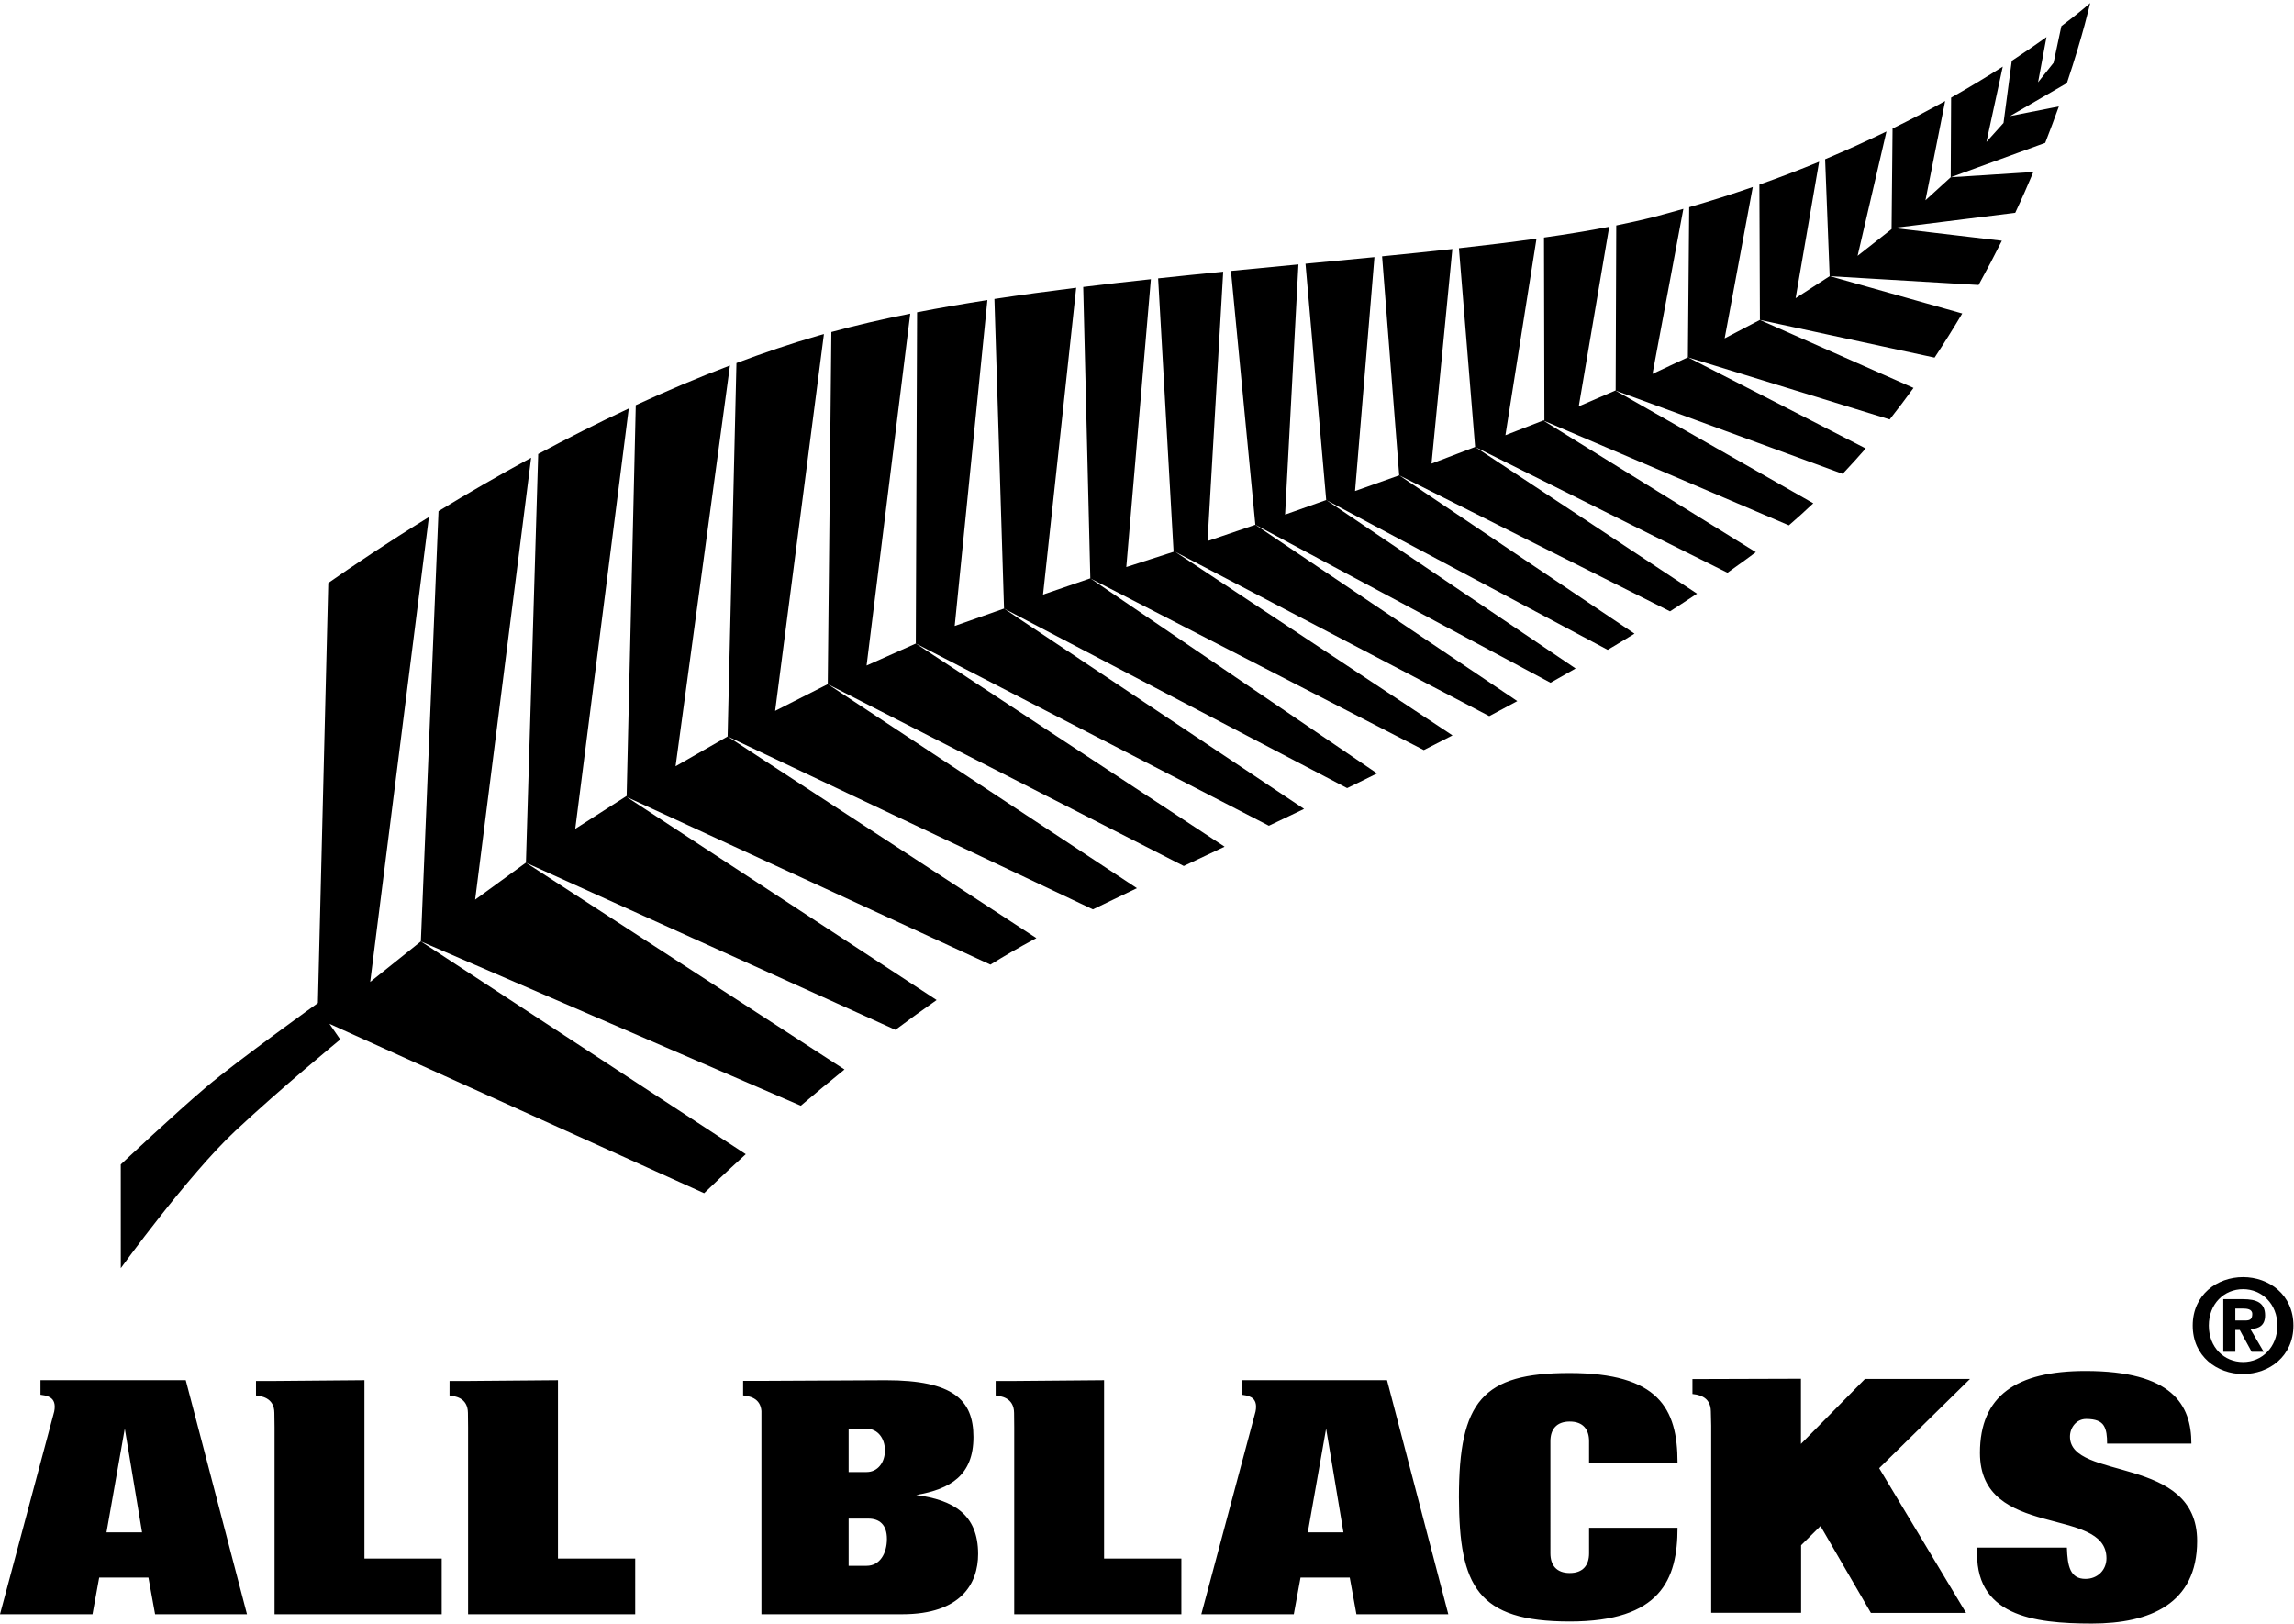 <?xml version="1.0" encoding="UTF-8" standalone="no"?>
<svg
   xmlns:dc="http://purl.org/dc/elements/1.1/"
   xmlns:cc="http://creativecommons.org/ns#"
   xmlns:rdf="http://www.w3.org/1999/02/22-rdf-syntax-ns#"
   xmlns:svg="http://www.w3.org/2000/svg"
   xmlns="http://www.w3.org/2000/svg"
   viewBox="0 0 853.333 604"
   height="604"
   width="853.333"
   xml:space="preserve"
   id="svg2"
   version="1.1"><defs
     id="defs6" /><g
     transform="matrix(1.333,0,0,-1.333,0,604)"
     id="g10"><g
       transform="scale(0.1)"
       id="g12"><path
         id="path14"
         style="fill:#000000;fill-opacity:1;fill-rule:nonzero;stroke:none"
         d="m 3003.2,3728.13 -92.5,-856.41 131.92,45.35 800.23,-544.41 c -27.85,-13.98 -55.9,-27.58 -83.55,-41.02 l -957.46,501.02 -26.84,864.18 c 74.3,11.21 150.66,21.68 228.2,31.29 m -463.04,-72.31 c -77.62,-15.43 -151.25,-32.42 -220.16,-51.29 l -10.08,-982.77 993.52,-507.46 c 36.95,17.58 75.08,35.43 113.9,53.87 l -861.71,566.91 -137.35,-61.33 121.88,982.07 m 215.23,37.89 c -67.38,-10.54 -133.01,-21.83 -196.21,-34.14 l -3.55,-924.41 985.31,-508.55 c 32.19,15.35 65.19,31.05 98.24,46.95 l -837.42,559.1 -137.58,-48.48 91.21,909.53 m 658.05,79.15 c -60.47,-5.94 -121.14,-12.04 -181.6,-18.6 l 43.16,-763.12 -131.99,-42.54 68.63,803.36 c -63.36,-6.76 -126.37,-13.91 -188.83,-21.64 l 19.81,-813.4 930.62,-479.1 c 26.64,13.51 53.32,27.11 80.08,40.93 l -773.98,512.5 876.56,-458.75 c 26.17,13.87 52.15,27.86 78.24,41.96 l -731.01,492.11 -133.36,-45.43 43.67,751.72 m 209.96,20.39 c -62.19,-5.94 -125.12,-11.96 -188.32,-18.17 l 68.05,-708.36 823.75,-441.05 c 23.35,13.16 46.79,26.52 70,39.84 l -696.02,470.12 -114.69,-40.7 37.23,698.32 M 1196.88,3088.13 C 1079.57,3015.86 983.52,2951.14 916.09,2904.11 L 887.109,1731.84 c 0,0 -225.308,-161.68 -310.16,-233.2 -84.679,-71.33 -239.918,-217.35 -239.918,-217.35 l 0.078,-289.45 c 0,0 187.621,259.45 319.063,382.69 128.008,120.04 293.359,255.59 293.359,255.59 l -30.23,43.71 1045.619,-472.73 c 16.8,16.25 57.5,55.39 116.17,108.9 l -906.64,593.83 -141.4,-113.2 163.83,1297.5 m 285.27,165.47 c -93.4,-50.71 -180.12,-101.17 -258.44,-148.99 l -49.26,-1200.78 1060.2,-458.63 c 38.24,32.46 78.9,66.44 121.95,101.17 l -888.98,577.19 -141.72,-103.2 156.25,1233.24 m 2353.32,559.96 c -62.93,-6.13 -127.31,-12.23 -192.38,-18.44 l 57.77,-659.57 785.55,-418.05 c 25.11,14.85 50.15,29.96 74.8,45.2 l -656.68,441.87 -123.16,-43.82 54.1,652.81 M 2299.22,3598.83 c -5.12,-1.6 -10.55,-2.97 -15.63,-4.41 -76.87,-22.23 -153.16,-48.17 -228.47,-76.45 l -24.65,-1042.11 1019.37,-482.65 c 38.91,18.94 79.77,38.63 122.82,59.18 l -862.66,569.37 -146.95,-74.57 136.17,1051.64 m -262.27,-87.65 c -89.8,-34.15 -177.77,-71.49 -262.81,-110.82 l -25.47,-1090.63 -143.44,-91.8 149.38,1173.17 c -87.81,-41.1 -172.58,-83.91 -252.73,-126.99 l -34.26,-1140.63 1031.17,-466.45 c 37.62,28.13 75.94,55.98 114.92,83.17 l -864.88,566.64 1014.96,-467.81 c 40.35,25.08 80.7,48.36 120.7,69.92 2.46,1.25 5.16,2.62 7.62,3.98 l -861.72,562.85 -145.23,-83.16 151.79,1118.56 m 3039.46,568.55 c -53.01,-21.91 -108.71,-43.32 -166.72,-63.79 l 1.44,-377.62 487.42,-105.23 c 27.19,41.05 52.93,82.3 77.23,123.16 l -369.8,104.3 -95.24,-61.64 65.67,380.82 m -185.16,-70.51 c -56.72,-19.69 -116.09,-38.55 -177.42,-56.29 l -3.71,-418.98 563.16,-173.44 c 23.01,29.06 45.12,58.63 66.52,88.01 l -428.75,189.73 -98.28,-51.45 78.48,422.42 m 536.8,239.96 c -45.28,-25.07 -94.22,-50.97 -146.76,-76.72 l -2.74,-280.7 -94.8,-74.57 80.55,347.03 c -53.6,-26.05 -110.67,-51.95 -171.17,-77.46 l 12.65,-326.37 415.59,-24.57 c 23.01,41.72 44.76,83.09 64.88,123.44 l -302.11,35.67 339.49,42.3 c 18.36,38.98 35.08,77.03 50.55,113.87 l -230.59,-14.61 -70.5,-64.3 54.96,276.99 m -730.51,-300.93 c -27.03,-7.74 -54.61,-15.28 -82.66,-22.66 -32.54,-8.32 -67.5,-16.06 -104.65,-23.63 l -1.68,-460.39 -0.78,-0.36 634.3,-232.53 c 22.07,23.35 43.48,47.1 64.3,70.89 l -496.25,254.46 -98.71,-46.37 86.13,460.59 m 1135.19,574.49 c 0,0 -27.34,-24.73 -80.35,-64.53 l -21.72,-102.27 -43.32,-54.45 23.52,126.21 c -27.7,-19.81 -60.12,-42.23 -96.91,-66.33 l -23.01,-173.36 -47.66,-53.01 45.55,210.24 c -42.74,-27.35 -90.98,-56.49 -144.14,-86.64 l -1.1,-222.19 263.71,95.98 c 13.83,35.66 26.57,69.57 38.05,101.68 l -136.25,-26.84 158.67,91.95 c 45.78,136.49 64.96,223.56 64.96,223.56 m -1779.84,-686.6 c -63.51,-7.03 -129.18,-13.75 -196.09,-20.39 l 47.73,-611.18 755.78,-379.64 c 25.43,16.32 50.63,32.81 75.35,49.37 l -619.14,409.53 -121.79,-46.56 58.16,598.87 m 253.59,-478.68 -1.01,0.59 1.21,-0.51 -0.2,-0.08 m -18.75,507.74 c -68.55,-9.69 -140.89,-18.52 -216.48,-26.84 l 45.16,-554.53 704.25,-351.13 c 17.43,12.26 34.57,24.57 51.57,37.03 9.25,6.72 18.51,13.59 27.54,20.39 l -593.36,367.42 -105.47,-41.09 86.79,548.75 m 219.97,-424.06 -0.51,0.23 0.51,-0.23 v 0 m -17.07,457.11 c -56.22,-10.9 -117.11,-20.9 -182,-30.08 l 1.1,-509.34 -3.05,-1.29 685.31,-292.58 c 23.28,20.04 45.86,40.59 68.13,61.57 l -552.42,314.68 -102.07,-44.18 85,501.22" /><path
         id="path16"
         style="fill:#000000;fill-opacity:1;fill-rule:evenodd;stroke:none"
         d="m 6237.85,819.422 h 12.35 l 33.2,-60.981 h 33.63 l -37.11,63.438 c 25.39,1.133 41.02,11.051 41.02,38.48 0,34.641 -23.13,45.032 -61.76,45.032 h -54.96 v -146.95 h 33.63 m 0,87.379 v 33.321 h 20.55 c 10.82,0 26.76,-0.86 26.76,-15.032 0,-15.039 -6.8,-18.289 -19.34,-18.289 z m 21.68,-149.371 c 72.35,0 140.47,49.262 140.47,135.192 0,86.058 -68.2,135.238 -140.47,135.238 -72.69,0 -140.58,-49.18 -140.58,-135.238 0,-85.93 67.89,-135.192 140.58,-135.192 z m 95.63,135.192 c 0,-60.7 -43.48,-101.711 -95.63,-101.711 -53.16,0 -95.62,41.011 -95.62,101.711 0,60.668 42.46,101.609 95.62,101.609 52.15,0 95.63,-40.941 95.63,-101.609" /><path
         id="path18"
         style="fill:#000000;fill-opacity:1;fill-rule:nonzero;stroke:none"
         d="m 4681.29,449.461 h -246.88 v 59.449 c 0,32.969 -16.83,54.879 -53.94,54.879 -37.11,0 -53.91,-21.988 -53.91,-54.879 V 195.941 c 0,-32.851 16.8,-54.882 53.91,-54.882 37.11,0 53.94,22.031 53.94,54.882 v 71.45 h 246.88 c 0,-144.571 -47.38,-261.68 -300.82,-261.68 -258.28,0 -308.4,98.668 -309.22,346.828 0,267.891 65.82,346.723 308.2,346.723 249.03,0 301.84,-98.871 301.84,-249.801 M 2517.66,25.98 c 164.49,0 211.83,85.981 211.83,168.161 0,111.8 -70.58,150.937 -172.85,164.687 95.7,16.41 159.84,54.883 159.84,161.883 0,103.469 -56.64,158.398 -244.25,158.398 l -347.39,-1.757 h -51.13 V 636.84 c 3.83,-0.512 7.81,-0.942 11.99,-1.879 5.94,-1.281 12.39,-3.242 18.25,-6.641 10.97,-6.09 19.45,-17.07 20.89,-35.148 V 25.898 h 392.82 z M 2423.05,292.93 c 30.58,0 51.95,-16.399 51.95,-56.641 0,-40.348 -19.53,-75.078 -56.64,-75.078 h -50.2 V 292.93 Z m -54.89,250.82 h 50.2 c 31.6,0 51.13,-27.539 51.13,-60.469 0,-32.89 -19.45,-60.39 -51.13,-60.39 h -50.2 V 543.75 M 2830.39,25.98 h 466.33 V 181.41 h -215.7 v 497.809 l -250.63,-2.149 h -51.91 v -40.351 c 3.82,-0.578 7.81,-1.09 11.87,-1.949 6.06,-1.329 12.42,-3.282 18.2,-6.598 12.08,-6.801 21.14,-19.031 21.33,-40.203 l 0.39,-40.578 V 25.98 m -2064.02,0 h 466.37 V 181.41 H 1016.99 V 679.219 L 766.25,677.07 h -51.871 v -40.351 c 3.82,-0.578 7.812,-1.09 11.871,-1.949 6.051,-1.329 12.422,-3.282 18.16,-6.598 12,-6.801 21.102,-19.031 21.25,-40.203 l 0.512,-40.578 V 25.98 m 540.078,0 h 466.37 V 181.41 h -215.55 v 497.809 l -250.82,-2.149 h -51.72 l -0.08,-40.351 c 3.83,-0.578 7.82,-1.09 12,-1.949 5.93,-1.329 12.38,-3.282 18.24,-6.598 11.87,-6.801 20.9,-19.031 21.13,-40.203 l 0.43,-40.578 V 25.98 M 6115.23,502.191 c 0,108.629 -53.78,202.739 -295.5,202.739 -192.62,0 -294.53,-68.871 -294.53,-228.719 0,-242.652 353.04,-146.91 353.04,-293.941 0,-32.54 -24.53,-57.579 -58.51,-57.579 -21.64,0 -33.95,9.059 -41.33,24.098 -7.66,15.902 -9.61,37.231 -10.55,63.281 H 5517.73 C 5506.33,21.488 5674.41,0 5837.73,0 c 161.49,0 293.56,54.852 293.56,230.672 0,240.859 -354.88,167.418 -354.88,291.047 0,25.16 17.93,49.301 45.27,49.301 26.6,0 41.45,-6.559 48.95,-18.52 7.73,-12.141 9.41,-28.898 9.41,-50.309 h 235.19 M 3748.98,254.531 h -99.45 l 51.13,289.61 z M 3352.38,25.98 h 258.09 l 18.79,102.34 h 137.34 l 18.6,-102.34 h 256.4 L 3870.63,679.219 H 3465.31 V 638.68 c 3.75,-0.508 7.82,-1.102 11.92,-1.961 6.01,-1.328 8.67,-2.11 14.61,-5.348 11.29,-6.519 15.97,-19.609 11.79,-39.73 L 3352.38,25.98 M 396.449,254.531 h -99.258 l 51.047,289.61 z M 0,25.98 H 258.129 L 276.801,128.32 h 137.418 l 18.59,-102.34 h 256.41 L 518.359,679.219 H 112.969 V 638.68 c 3.832,-0.508 7.73,-1.102 11.871,-1.961 6.058,-1.328 8.68,-2.11 14.539,-5.348 11.48,-6.519 15.973,-19.609 11.871,-39.73 L 0,25.98 M 4722.93,682.27 v -41.52 c 3.75,-0.43 7.81,-1.141 11.87,-1.801 6.14,-1.371 12.43,-3.238 18.29,-6.719 11.95,-6.718 20.97,-19.101 21.21,-39.921 l 0.93,-40.239 V 29.961 h 250.9 V 218.602 l 54.1,53.589 140.67,-242.46 h 265.58 L 5243.98,433.68 5497.42,682.621 H 5204.34 L 5025.7,501.371 v 181.84 l -302.77,-0.941" /></g></g></svg>